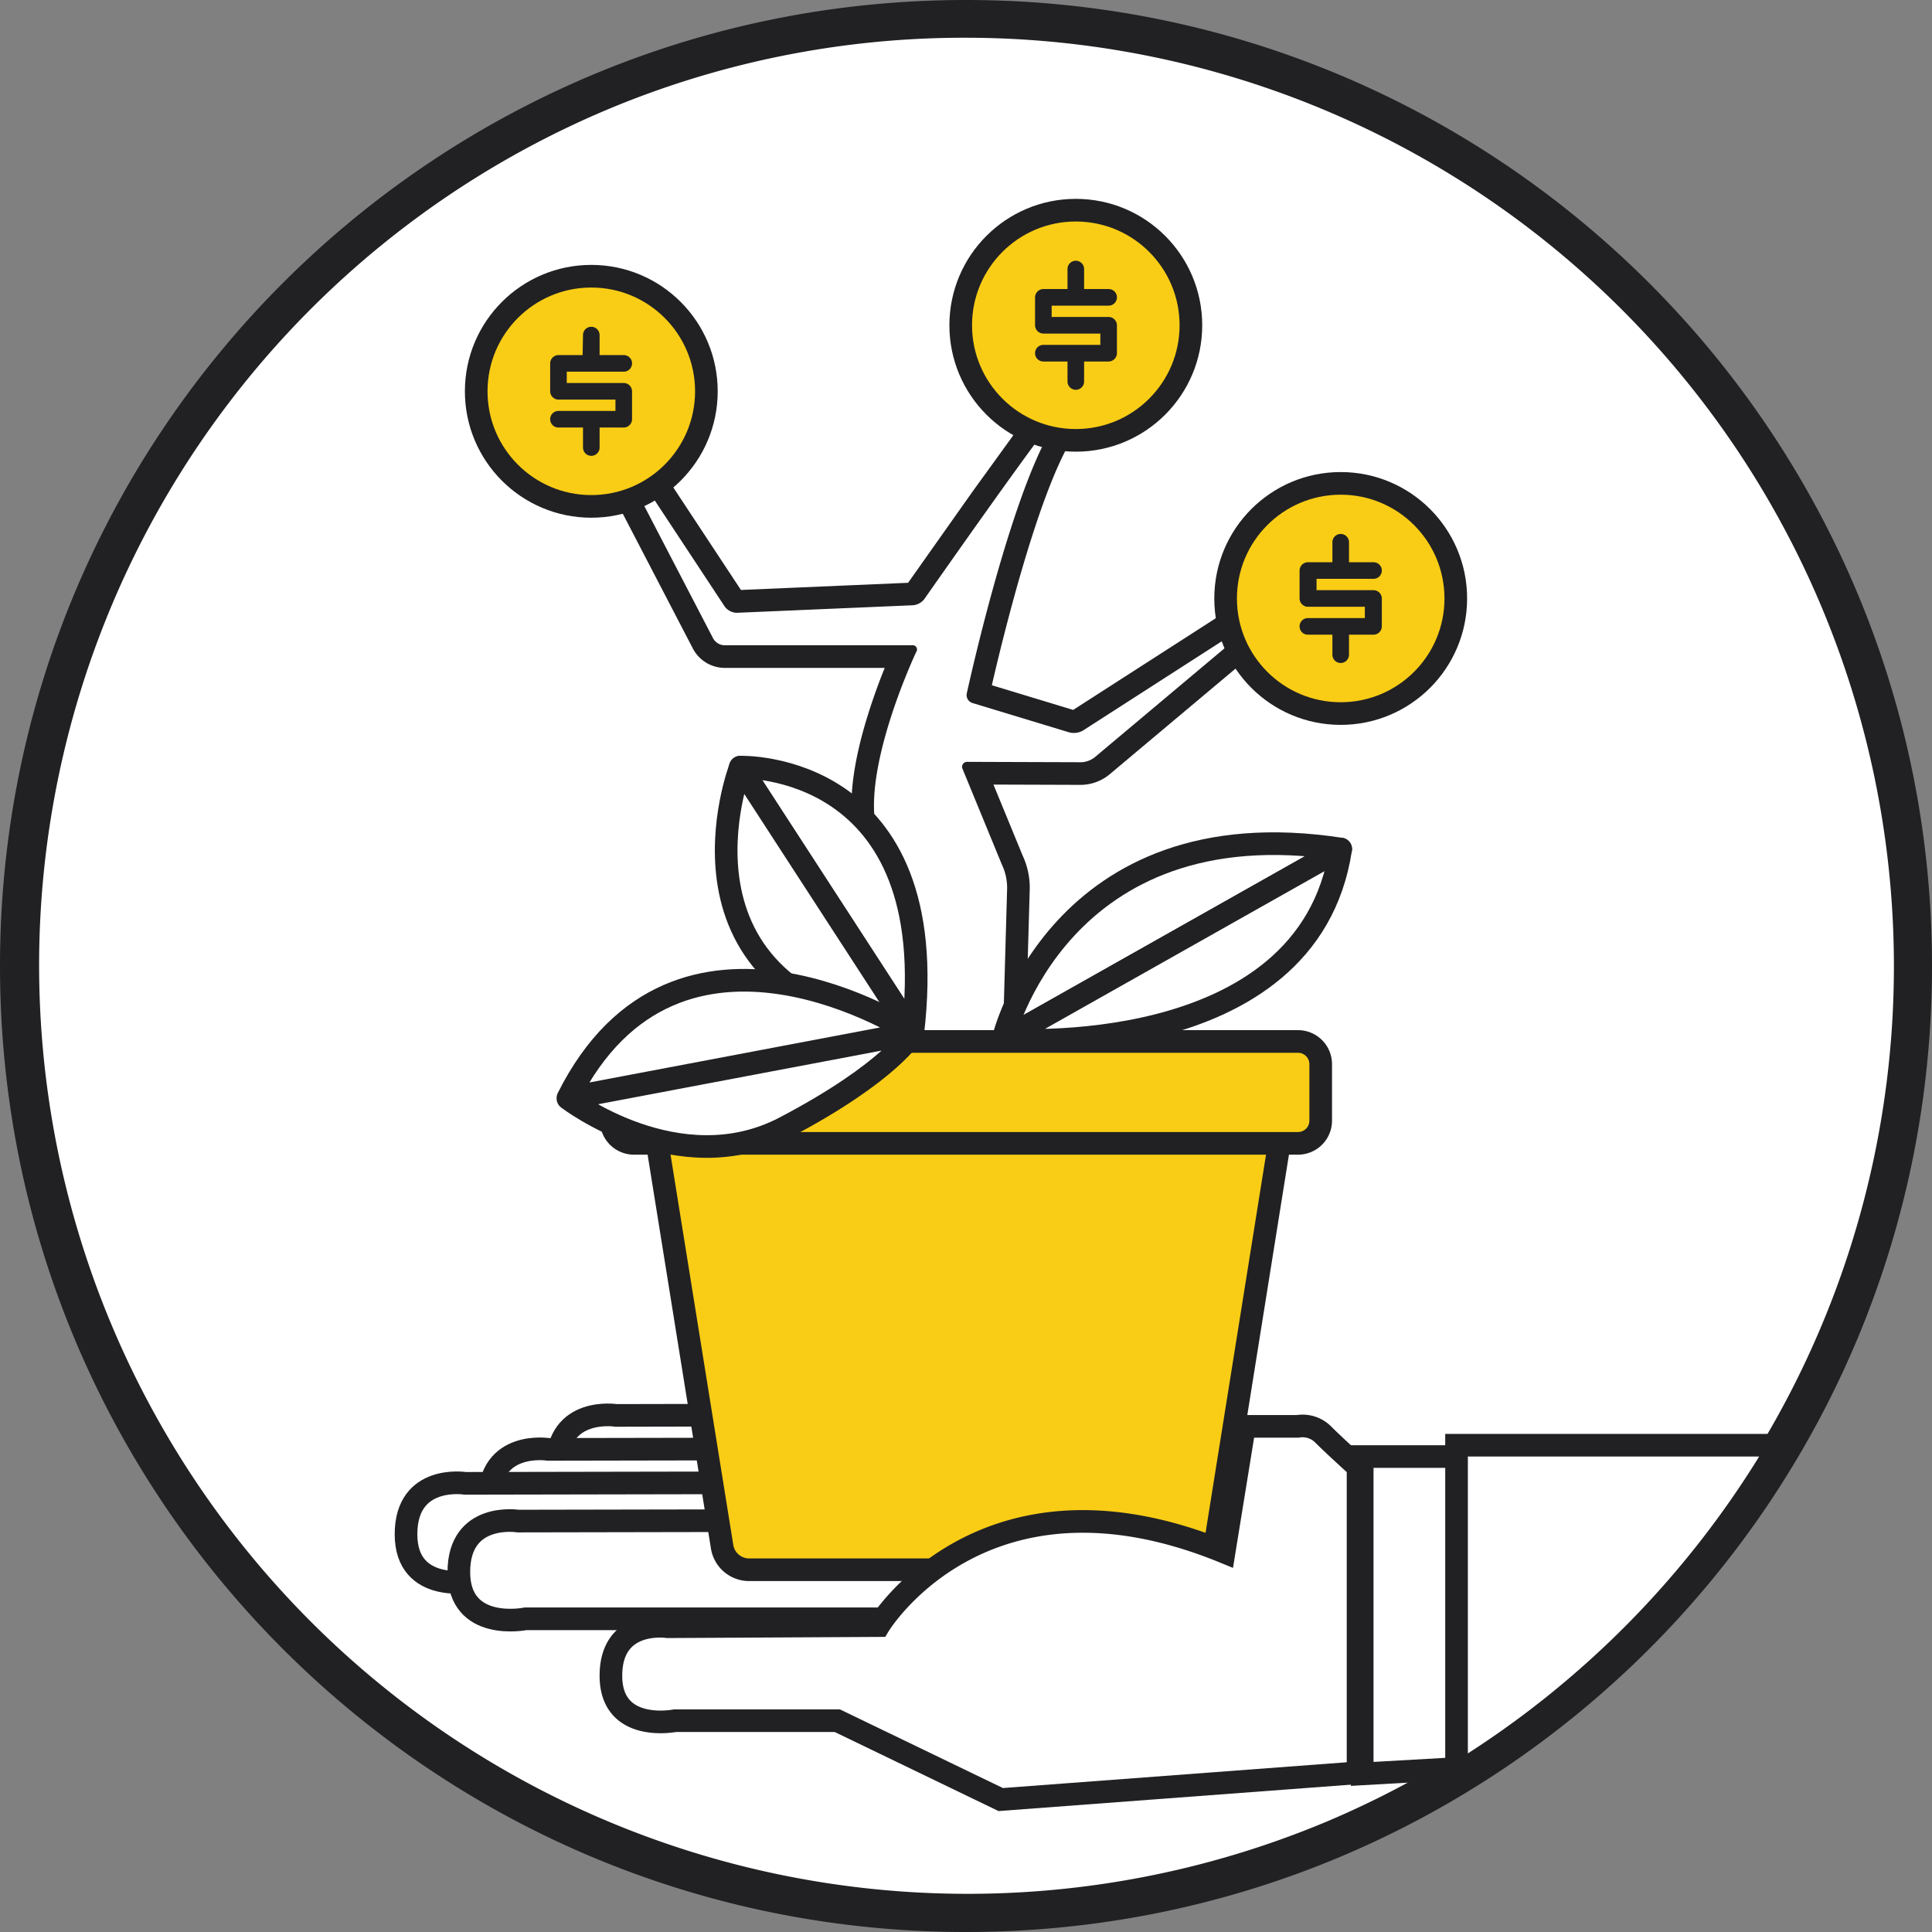 <svg xmlns="http://www.w3.org/2000/svg" xmlns:xlink="http://www.w3.org/1999/xlink" viewBox="0 0 512 512"><rect x="0" y="0" width="512" height="512" fill="#808080" stroke="none"/><style><![CDATA[.A, .C, .E{fill:#fff}.B{fill:#212124}.C, .D, .E{stroke:#212124;stroke-width:6px}.C, .D{stroke-miterlimit:10}.D{fill:#f9cd15}.E{stroke-linecap:round;stroke-linejoin:round}]]></style><path class="A" d="M256,507A251,251,0,0,1,78.516,78.516,251,251,0,1,1,433.483,433.483,249.348,249.348,0,0,1,256,507Z"/><path class="B" d="M256,10a246.067,246.067,0,0,1,95.751,472.672,246.066,246.066,0,0,1-191.5-453.344A244.448,244.448,0,0,1,256,10m0-10C114.615,0,0,114.615,0,256S114.615,512,256,512,512,397.385,512,256,397.385,0,256,0Z"/><path class="C" d="M163.3 375.1s-15.7-2.5-15.7 13.5 17.7 12.4 17.7 12.4h131.2l11.5-26.2-144.7.3z"/><use xlink:href="#A" class="C"/><use xlink:href="#A" x="-22" y="9" class="C"/><use xlink:href="#A" x="-8" y="19" class="C"/><path class="D" d="M334.9 291H178.2a4.9 4.9 0 0 0-5 5.9l18.2 113.2a7.267 7.267 0 0 0 7 5.9h116.5a7.457 7.457 0 0 0 7-5.9L340 296.9a5.013 5.013 0 0 0-5.1-5.9z"/><path class="A" d="M229.87 291.834a3.936 3.936 0 0 1-3.324-1.712 4.164 4.164 0 0 1-.332-3.936 205.919 205.919 0 0 0 7.717-25.019c3.83-16.394 3.64-27.912-.535-32.43-11.7-12.672 1.21-44.912 5.56-54.736H191.9a6.556 6.556 0 0 1-5.583-3.458l-31.18-59.958a3.58 3.58 0 0 1-.207-3.72 3.017 3.017 0 0 1 2.56-1.427 3.564 3.564 0 0 1 3 2l34.11 51.71a1.77 1.77 0 0 0 .587.249l46.71-2a1.706 1.706 0 0 0 .621-.388l17.565-24.866c18.6-26.07 18.967-26.07 21.01-26.07a3.071 3.071 0 0 1 2.644 1.54c1.015 1.792.162 3.212-2.367 7.427-10.35 17.192-20.618 62.117-22.067 68.6l24.95 7.57a2.6 2.6 0 0 0 .277.016 2.129 2.129 0 0 0 .83-.149l47.918-30.813a3.958 3.958 0 0 1 2.3-.87 3.024 3.024 0 0 1 2.822 1.95c.75 2-.77 3.332-1.42 3.9L292.028 203a9.155 9.155 0 0 1-5.428 2l-27.8-.092 9.475 23.05a17.186 17.186 0 0 1 1.625 7.441l-1.3 45.785a5.424 5.424 0 0 1-4.462 5.167l-33.417 5.4a4.645 4.645 0 0 1-.851.082z"/><path class="B" d="M157.49 108.437a2.709 2.709 0 0 1 .509.663l34.1 51.7a4.135 4.135 0 0 0 3.1 1.6l46.7-2a4.24 4.24 0 0 0 3.1-1.7s34.7-49.63 36.1-49.624c.227 0-.44 1.33-2.3 4.424-11.5 19.1-22.6 70.3-22.6 70.3a2.2 2.2 0 0 0 1.5 2.5l25.7 7.8a4.352 4.352 0 0 0 1.13.138 4.7 4.7 0 0 0 2.47-.638l47.9-30.8a2.988 2.988 0 0 1 .675-.394c.068 0-.13.2-.575.594l-44.9 37.7a6.251 6.251 0 0 1-3.5 1.3l-30.2-.1a1.318 1.318 0 0 0-1.3 1.9l10.4 25.3a14.3 14.3 0 0 1 1.4 6.3l-1.3 45.7a2.446 2.446 0 0 1-2 2.3l-33.4 5.4a1.7 1.7 0 0 1-.33.034c-.8 0-1.224-.65-.87-1.534 0 0 18.7-47.5 6.6-60.6s7.2-53.9 7.2-53.9a1.14 1.14 0 0 0-1.1-1.8h-49.8a3.549 3.549 0 0 1-2.9-1.8l-31.2-60c-.257-.513-.355-.763-.31-.763m0-6a6.017 6.017 0 0 0-5.112 2.85 6.458 6.458 0 0 0 .054 6.6l.044.085 31.185 59.972A9.573 9.573 0 0 0 191.9 177h42.56a158.779 158.779 0 0 0-5.577 16.221c-4.995 17.85-4.218 30.484 2.308 37.55 1.268 1.372 5 7.574-.2 29.774a202.036 202.036 0 0 1-7.578 24.557 7.193 7.193 0 0 0 .645 6.7 6.983 6.983 0 0 0 5.808 3.03 7.635 7.635 0 0 0 1.36-.123l33.443-5.408a8.485 8.485 0 0 0 6.926-8.088l1.3-45.815a20.083 20.083 0 0 0-1.875-8.641l-7.743-18.836 23.3.077a12.162 12.162 0 0 0 7.413-2.734l44.96-37.743c3.087-2.7 2.93-5.414 2.253-7.214a6.022 6.022 0 0 0-5.629-3.9 6.9 6.9 0 0 0-3.962 1.374l-47.207 30.355-21.557-6.542c2.7-11.706 11.915-49.758 21.09-65 2.672-4.454 4.282-7.137 2.415-10.448a6.069 6.069 0 0 0-5.239-3.071h-.032c-3.487 0-4.946 1.968-11.033 10.178L257.644 130.4l-16.99 24.046-44.3 1.9L163.01 105.8a6.555 6.555 0 0 0-5.513-3.359z"/><circle class="D" cx="355.3" cy="158.6" r="30.5"/><path class="B" d="M353.1,143.7a2.2,2.2,0,0,1,4.4,0V149H364a2.2,2.2,0,0,1,0,4.4H348.9v3H364a2.22,2.22,0,0,1,2.2,2.2V166a2.22,2.22,0,0,1-2.2,2.2h-6.5v5.3a2.2,2.2,0,1,1-4.4,0v-5.3h-6.5a2.2,2.2,0,0,1,0-4.4h15.1v-3H346.6a2.22,2.22,0,0,1-2.2-2.2v-7.4a2.22,2.22,0,0,1,2.2-2.2h6.5v-5.3Z"/><circle class="D" cx="156.7" cy="103.7" r="30.5"/><path class="B" d="M154.5,88.8a2.2,2.2,0,0,1,4.4,0v5.3h6.4a2.2,2.2,0,0,1,0,4.4H150.2v3h15.1a2.22,2.22,0,0,1,2.2,2.2v7.4a2.22,2.22,0,0,1-2.2,2.2h-6.4v5.3a2.2,2.2,0,0,1-4.4,0v-5.3H148a2.2,2.2,0,1,1,0-4.4h15.1v-3H148a2.22,2.22,0,0,1-2.2-2.2V96.3a2.22,2.22,0,0,1,2.2-2.2h6.4l.1-5.3Z"/><circle class="D" cx="285.1" cy="86.2" r="30.5"/><path class="B" d="M282.9,71.3a2.2,2.2,0,0,1,4.4,0v5.3h6.5a2.2,2.2,0,0,1,0,4.4H278.7v3h15.1a2.22,2.22,0,0,1,2.2,2.2v7.4a2.22,2.22,0,0,1-2.2,2.2h-6.5v5.3a2.2,2.2,0,1,1-4.4,0V95.8h-6.4a2.2,2.2,0,1,1,0-4.4h15.1v-3H276.5a2.22,2.22,0,0,1-2.2-2.2V78.8a2.22,2.22,0,0,1,2.2-2.2h6.4Z"/><path class="E" d="M265.8,275.5s14.7-62,89.5-50.5Z"/><path class="E" d="M265.8 275.5s80.9 6.4 89.5-50.5zm-69.6-72.2s54.2-1.8 45.7 70.4z"/><path class="E" d="M196.2,203.3s-23.2,60.2,45.7,70.4Z"/><path class="D" d="M344 276H168a6.018 6.018 0 0 0-6 6v15a6.018 6.018 0 0 0 6 6h176a6.018 6.018 0 0 0 6-6v-15a6.018 6.018 0 0 0-6-6z"/><path class="C" d="M265.2,476.9,221.9,456h-43s-17,3.4-17-11.9,15-13,15-13l56-.3s27.5-45.7,91.5-19.5l5.4-33.3h14.1a7.725,7.725,0,0,1,6.9,2.3c2.8,2.8,9.1,8.5,9.1,8.5v81l-94.7,7.1Z"/><path class="E" d="M241.9 273.7s-62.3-40.8-91.4 17.3zm-91.4 17.4s29.3 22.5 57.5 7.7 33.9-25 33.9-25l-91.4 17.3z"/><path class="C" d="M361 386h26.55l-.55 82.628-26 1.472V386z"/><path class="C" d="M386,383h85.5A251.878,251.878,0,0,1,386,470.1Z"/><defs><path id="A" d="M145.3 384.1s-15.7-2.5-15.7 13.5 17.7 12.4 17.7 12.4h149.2l11.5-26.2-162.7.3z"/></defs></svg>